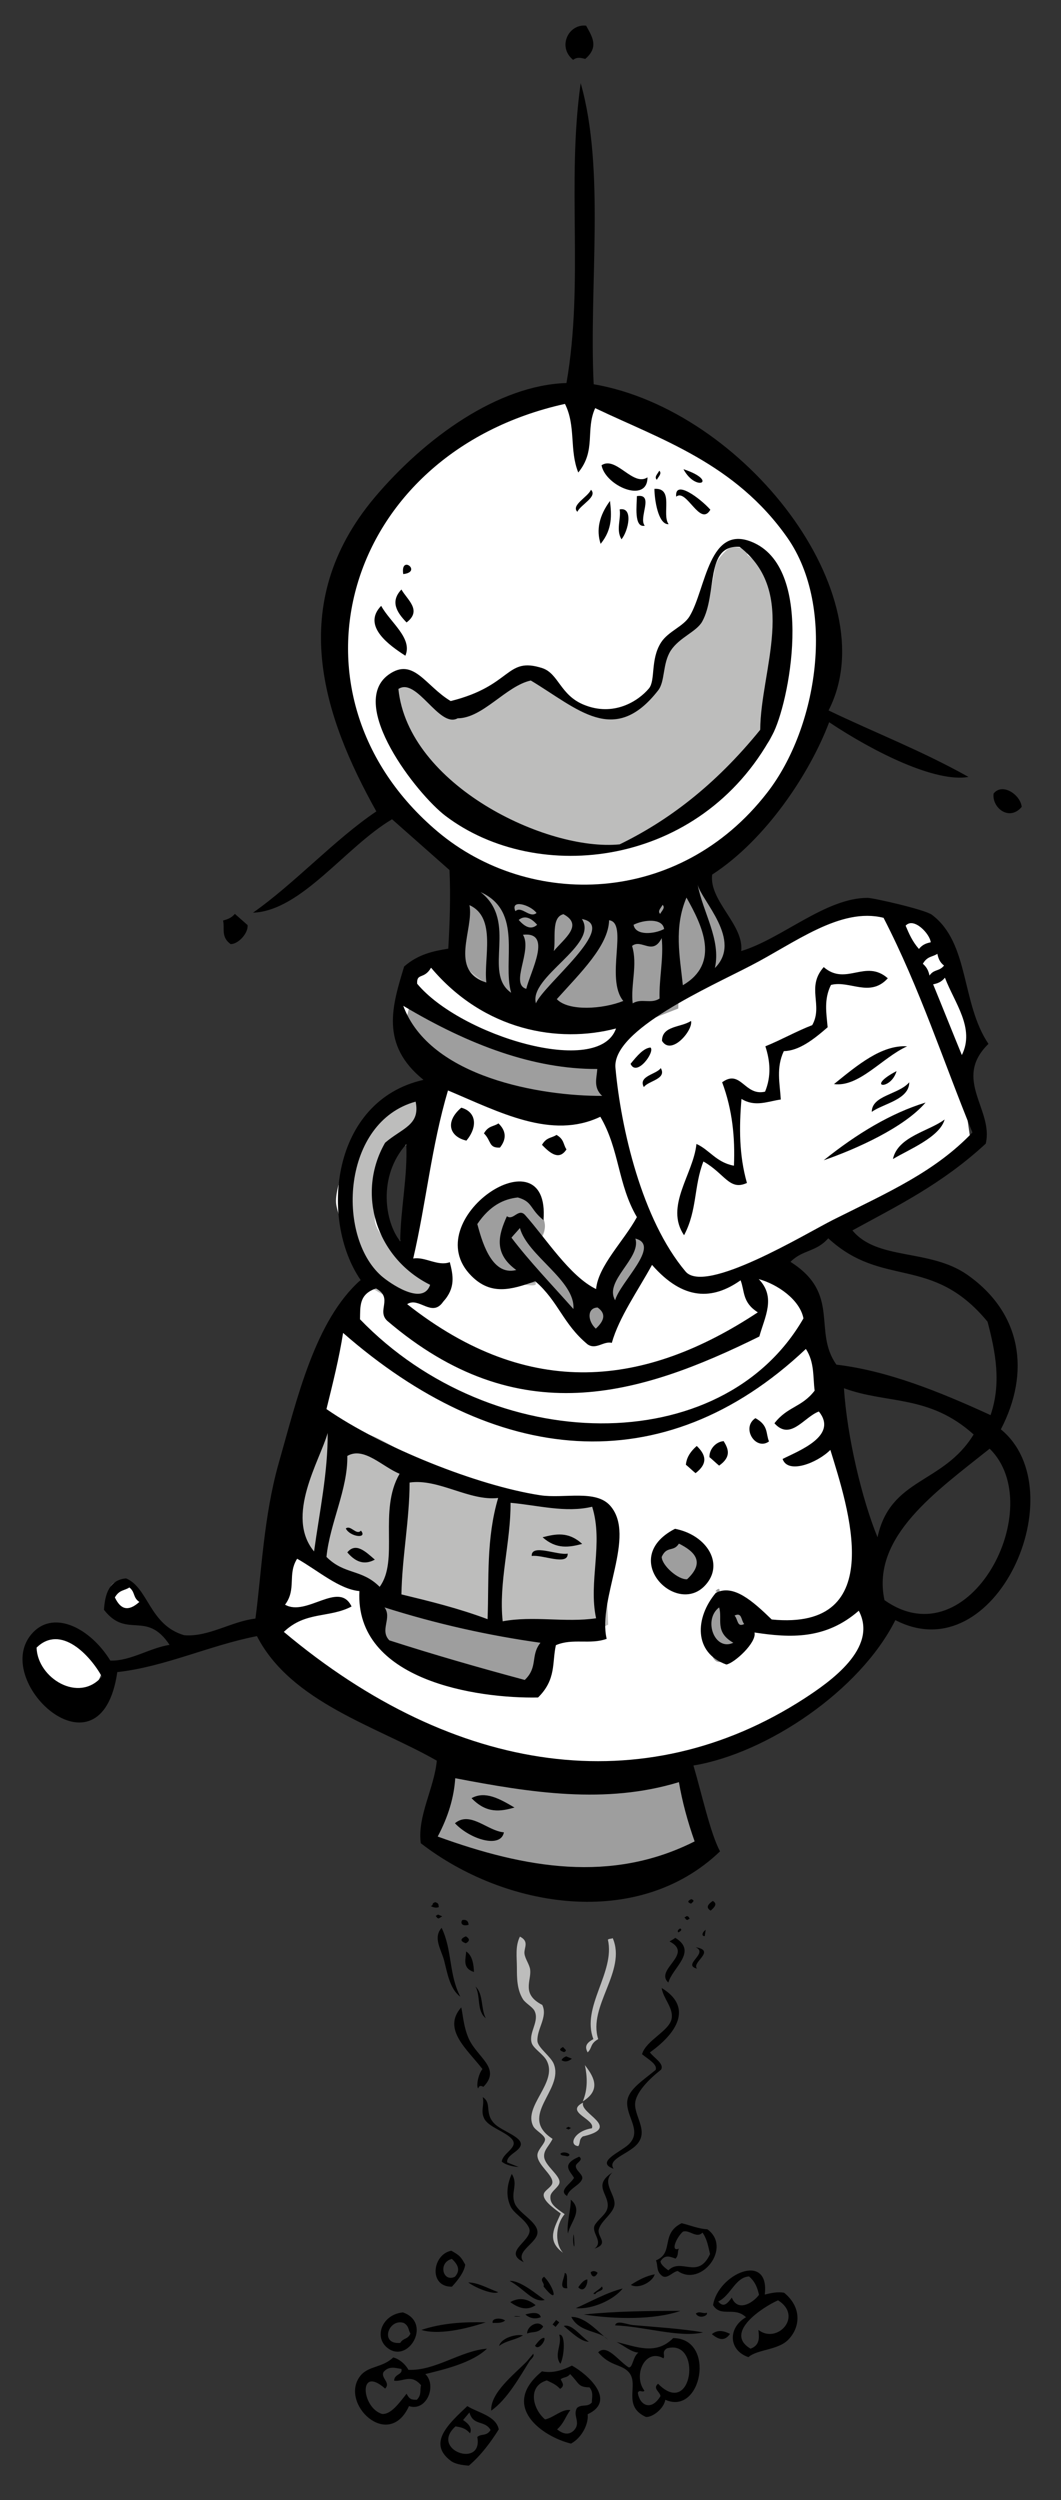 <svg xmlns="http://www.w3.org/2000/svg" viewBox="0 0 351 827"><rect x="0" y="0" width="351" height="827" fill="#333333" stroke="none"/><path fill-rule="evenodd" clip-rule="evenodd" fill="#FFF" d="M29.5 543.7c-3.2-3.5-7-5.5-7-5.5l-5.3.3s-6-.9-7 5.8c-.9 6.7 6.4 26.9 15.2 19.7 8.9-7.2 8.5-12.5 8.5-12.5s-1.2-4.3-4.4-7.8zm228.9-127.6c2.5-2.2 62.9-37.2 62.9-37.2l-3.5-24.4 5.3-11.6s-11.7-32.9-13.8-34.1c-2.1-1.2-6.9-4.2-9.7-5.4-2.7-1.2-7.5-2.2-7.5-2.2s-5.6-3.6-7.8-2.5c-2.3 1.1-4.2 1.3-12 4.4-7.8 3.2-23.5 11.8-24.8 13.2-1.2 1.4-6 4.7-6.2 2.1-.2-2.7 2-5.1.5-7.7-1.5-2.6-5.1-12.7-6.3-14.9-1.1-2.3-2.5-7.8-2.5-7.8s44.1-44.4 41.4-71.2c-2.7-26.8-6.6-41.5-26.5-56.6-19.9-15-41.6-32.3-57.9-31-16.2 1.4-38.3 10.1-58.2 32.6-19.9 22.5-25.5 55.2-14.1 82.7 11.4 27.6 31.1 39.3 31.1 39.3l3.5 8.1-3.7 25.5s-12.7-.5-14.1 3.9c-1.4 4.4-2.5 7.8-2.3 11.1.2 3.3-1.7 4.8-1.5 7.4.2 2.7 3.8 7.1 3.8 7.1l6.6 4.6-1.4 8.7s-7.2 1.1-8.8 2.2c-1.6 1.1-9.7 4.6-12 10.7-2.3 6.1-8.4 19.5-7.7 25.1.7 5.6 8.3 20.4 8.3 20.4l2.5 2.2s-5.7 5-6.5 8.1c-.8 3-5 15-11.5 28.7-6.5 14-15.3 59.4-15.3 59.4s3 27.1 4.1 28.7c1.1 1.6 27.1 18.9 35.8 24 7.4 4.4 20.5 11.5 23.5 12.5.3-.2.5-.2.6-.1.2.2-.1.2-.6.1-2.1 1.6-7.9 13.8-7.9 13.8l-1.2 13.4s25.6 15 44.4 13.5c18.9-1.5 44.3-9.8 44.3-9.8l-5.5-29.9s39.3-14.8 49.9-26.8S289 537 289 537l-19.3-105.3s-9.9-10-11.4-11.3c-1.4-1.2-2.5-2.1.1-4.3zM137 381.2c-.9 1.7-.5 18.3-1.4 20.1-.9 1.7-3.7 10.5-3.7 10.5l-3.4-.5s-7.3-15.8-4.1-23c3.2-7.2 5.3-10.3 5.3-10.3l4.9-2c.1 0 3.3 3.5 2.4 5.2zM43.9 524.5l-2.4-1.5s-4.7-1-5.4 3.3c-.7 4.4 4.2 8.7 6.5 7.6 2.3-1.1 5.7 0 5.2-2.3-.6-2.3-3.9-7.1-3.9-7.1z"/><path fill-rule="evenodd" clip-rule="evenodd" fill="#BDBDBC" d="M240.2 307.8c-2.9-6.3-9.5-16.9-9.5-16.9s-2.1-.9-4.9 1.3c-2.9 2.2-23.1 5-31.2 4.5-8-.5-20-.7-24.1-2.5-4.1-1.7-12.8-5.7-12.8-5.7l-4.4 1.8-1.7 28.6s22.2 19.6 34.1 18.8c11.9-.8 37.1-5.8 37.1-5.8l17.1-13.1s3.2-4.7.3-11zm-18.9 201.9s-1.1-1.3-2.2 4.3 2.2 16.7 9.3 10.7c7.1-5.9 5.3-11.3 1.6-13.6-3.6-2.3-8.7-1.4-8.7-1.4zm-101.6-86.5c4.8 5.2 14.5 8.1 14.5 8.1l8.4-2s3.2-4.7.6-6c-2.6-1.3-18.8-12.8-19.2-19.7s-.9-14.9.9-17c1.9-2.1 8.5-7.5 8.5-7.5l6.4-1.9.6-14.5-4.6-1.2s-10.6 6.7-13.2 11.8-10.1 21.1-6.5 31.9c3.7 10.5-1.2 12.8 3.6 18zm56.4 165.2c-13.6-2.6-26.4-7.3-28.1-2.2s-5.5 23.3-5.5 23.3 25.5 15.9 49.4 15.3 42.3-9.7 42.3-9.7l-8.5-31.9c0 .1-36 7.8-49.6 5.2zm-1-30.9c1.2-4.6 7.8-11 6.5-14.9-.1-.2-.1-.3-.2-.5 5.2 0 11.1-.2 11.1-.2l8.7-4.5L200 509l-.1-9.5-3.6-1.3s-44.2-5.2-50.5-9.8c-6.3-4.6-19.2-12.3-22.8-13.5-3.6-1.3-17.9-6.4-17.9-6.4l-4 .3-3.9 41.7s22.1 11.4 32.9 16.9c-2.9 2.9-5.2 5.5-4.9 6.8 0 0-6.7 4.4 3.1 10.3 9.9 5.9 32.8 13.9 32.8 13.9s12.8 3.7 14-.9zm61.5-30.3s.5.3 1.3.8c.5-2.9-1.3-.8-1.3-.8zm1.3.7c-.2.9-.6 2.4-1.5 4.7-3.4 9.2.3 20.9 7.3 13s6-7.9 3.8-10.7c-1.6-2.1-7.1-5.5-9.6-7zM133.5 341.5l3.5 7.8s5.3 4.7 8.5 7.5 10.3 4.3 13.4 7.1 18.6 2.3 24.1 2.5 16 0 16 0l.8-11.5-1.8-4.4s-7-.6-10.5-.8c-3.5-.3-11.5.2-19-.8S136 331.5 136 331.5l-2.5 10zM256.9 193c-3.8-5.2-9.6-9.4-9.6-9.4s-.4-2.2-2.1-2.4c-1.8-.1-3.5-.8-5.2 1.1-1.6 1.8-3.1 2.9-3.6 6.2-.5 3.3-2.6 13.6-4.1 14.7-1.4 1.1-6.6 6.4-9.2 8.3-2.6 1.9-2.9 2.2-3.5 4.5s-3.1 6.2-3.2 8.9-10 15.1-14.9 12.7c-4.9-2.4-15.2-7.8-19.9-11-4.7-3.2-6.6-5.3-8.5-3.7-1.9 1.6-1.4 1.6-6.4 5.6-5 4.1-10.7 7.9-14.8 6.7-4.1-1.2-6.9-2.3-10.3-4.8-3.4-2.5-3.4-6.3-6.9-6.1-3.5.2-4.7.5-5.6 2.1-.9 1.6-3.5-.8-.4 9.5s9.9 22.8 18.7 26.8 8.3 5.5 17.6 9.9 19.6 9.7 25.1 9.9c5.5.2 19.4-1.7 29-7.3 9.6-5.6 15.7-11.5 19.9-17.2 4.1-5.8 15.9-9.5 16.5-15.5.6-6-1.1-16.9.1-21.5 1.2-4.6 1.9-9.6 2.6-14.6.7-5.1 2.5-8.2-1.3-13.4zM187 433.7c1.6 1.4 4.9 6.2 5.5 7.6.6 1.5 5.9 2.4 5.9 2.4l6.9-9.4s10-15.1 11.6-18c1.6-2.8.3-3 .3-3l-3.6-9.8s-2.9 1.7-3.8 3.7c-.9 2.1-6.5 8.4-7.6 13.5-1.2 5.1-4 4.5-5 7.3-1.1 2.8-2.5-.3-4.4-2-1.8-1.6-2.9-2.6-5.1-4.9s-5.5-4.9-6.9-6.1c-1.3-1.2-3.9-2-1.6-5.6 2.3-3.6-.1-5.7-.6-9.4s-3.3-1-6.3-5.1-13.3 6.1-17 11.3c-3.7 5.2 0 4.7 2 12.1 2 7.4 10.8 5.8 16.6 6.7s2.4-1.6 2.4-1.6l3.7 2.8c.1 0 5.4 6.1 7 7.5z"/><path fill-rule="evenodd" clip-rule="evenodd" fill="#9E9E9E" d="M185.8 336.9c6.2-.4 16-2 23.9-3.4l.4 5.7 14.3-5.6s0-1.5.1-3.8L240 318s3.2-4.7.3-11c-2.9-6.3-9.5-16.9-9.5-16.9s-2.1-.9-4.9 1.3c-2.9 2.2-23.1 5-31.2 4.5-8-.5-20-.7-24.1-2.5-4.1-1.7-12.8-5.7-12.8-5.7l-4.4 1.8-1.7 28.6s22.2 19.5 34.1 18.8zm36.5 171.4s-3-.5-4.2 5.1 3.4 16.4 10.5 10.5c7.1-5.9 5.3-11.3 1.6-13.6-3.6-2.3-7.9-2-7.9-2zm-46.1 79.2c-13.6-2.6-26.4-7.3-28.1-2.2s-5.5 23.3-5.5 23.3S168 624.5 192 624c23.9-.5 42.3-9.7 42.3-9.7l-8.5-31.9s-36 7.8-49.6 5.1zm-1-30.8c1.2-4.6 7.8-11 6.5-14.9s-17.7-3.7-21.2-4c-3.5-.3-31.6-10-31.6-10s-4.4 2.1-3.6 5.6c0 0-6.7 4.4 3.1 10.3 9.9 5.9 32.8 13.9 32.8 13.9s12.8 3.6 14-.9zm72.5-22.6c-1.7-2.2-7.1-5.5-9.7-7-.2.9-.6 2.4-1.5 4.7-3.4 9.2-2 23.6 5 15.7 7-8 8.4-10.5 6.2-13.4zm-11-7.8s.5.3 1.3.8c.5-2.9-1.3-.8-1.3-.8zm-91.1-170.4c3.2 2.8 10.3 4.3 13.4 7.1 3.2 2.8 18.6 2.3 24.1 2.5 5.5.2 16 0 16 0l.8-11.5-1.8-4.4s-7-.6-10.5-.8-11.5.2-19-.8-32.6-17.5-32.6-17.5l-2.4 10.1 3.5 7.8s5.3 4.7 8.5 7.5zm41.5 77c1.6 1.4 4.9 6.2 5.5 7.6.6 1.5 5.9 2.4 5.9 2.4l6.9-9.4s10-15.1 11.6-18c1.6-2.8.3-3 .3-3l-3.6-9.8s-2.9 1.7-3.8 3.7c-.9 2.1-6.5 8.4-7.6 13.5-1.2 5.1-4 4.5-5 7.3-1.1 2.8-2.5-.3-4.4-2s-2.9-2.6-5.1-4.9c-2.1-2.4-5.5-4.9-6.9-6.1s-3.9-2-1.6-5.6c2.3-3.6-.1-5.7-.6-9.4s-3.3-1-6.3-5.1-13.3 6.1-17 11.3c-3.7 5.2 0 4.7 2 12.1 2 7.4 10.8 5.8 16.6 6.7 5.8.9 2.4-1.6 2.4-1.6l3.7 2.8c.1-.1 5.4 6.1 7 7.5z"/><g fill-rule="evenodd" clip-rule="evenodd"><path d="M193.9 8.5c1.9 3.5 4.4 7-.3 11-1.4-.4-2.7-.7-4 .3-5.3-4.3-1.5-12 4.3-11.3zM133.4 189.9c-1-6.6 6.4-.7 0 0zM126.1 200.4c3 5.5 10.5 10.7 8 16.5-5.1-3.3-14.5-9.8-8-16.5zM132.8 195c2 3.5 6.9 6.9 1.7 10.9-3.4-3.5-5.4-7-1.7-10.9zM149.1 231.9c20.5-5.1 18.1-14.8 30.3-10.9 5.4 1.8 5.9 8.9 13.7 12.1 9.9 4.1 18.1-1.2 21.6-5.4 2.2-2.7.4-9.6 4-15.2 2.4-3.7 7.3-5.2 9.4-8.6 5.5-9 6.3-31.3 21.4-24.3 20.2 9.4 11.5 53.4 6 63.5-23.8 43.9-77.7 49.8-108.1 26.8-9.6-7.3-32.5-36.8-18.9-46.7 8.3-6 12.2 3.7 20.6 8.7zm55.9 47.4c15.8-7.7 31.4-19.3 46.5-37.9.1-19.7 12.7-45.3-6.8-60.5-11.6-.8-7.3 15.5-12.4 24.7-1.9 3.4-7.5 5.2-10.4 9.6-2.8 4.4-1.8 10.2-4.2 13.2-14.5 18.6-26.6 6-42.1-3.3-8.2 1.8-15.9 12.5-24.2 12.5-6.1 3.4-13.5-13.7-19.6-9.7 3.2 31.7 48.9 53.8 73.2 51.4zM199 153.9c4.8-3.2 10.4 7.2 15.2 4 0 8.8-13.9 2.9-15.2-4zM191 169.3c-2.2-2.2 3.5-4.9 4.5-7.3 2.3 2.3-3.4 4.9-4.5 7.3zM73.8 304.5c1.3-.4 2.6-.7 3.9-2.2 1.4 1.2 2.8 2.5 4.2 3.7.3 2.6-3 6.3-5.6 6.3-3.3-2.4-1.9-5.2-2.5-7.8zM201.8 165.7c.5 4.6.9 9.3-3.1 14.2-1.5-4.6-.5-9.3 3.1-14.2zM205 168.5c4.6-.9 2.9 7.1.6 9.9-1.9-3.2-.1-6.6-.6-9.9zM217.3 158.7c-1-.9.3-2 .8-3 1 .9-.3 2-.8 3zM226.1 155.2c11.8 3.9 4.2 7.8 0 0zM223.7 164.3c-.6-5.9 8 .6 11.3 4.3-3.4 5.9-7.9-7.2-11.3-4.3zM152.6 366.4c5 1.4 5.5 6.3 1.7 10.9-5.6-1.3-7.2-6.2-1.7-10.9zM160.1 374.9c1.5-2.6 3.2-2.2 4.8-3.3 2.6 2.5 2.7 5.2.5 8-3.8.2-2.8-2.2-5.3-4.7zM179.3 378.7c1.5-2.6 3.2-2.2 4.8-3.3 2.6 1.5 2.2 3.2 3.3 4.8-2.4 3.7-5.3 1.4-8.1-1.5zM208.6 351.9c2.2-2.7 4.3-5.2 6.6-5.4 1.6 1.4-4.6 9.9-6.6 5.4zM228.6 337.7c.8 3-6.5 11.7-9.6 6.6 0-5.1 6.4-4.4 9.6-6.6zM213 359.6c-2-3.7 4.2-4.2 5.6-6.3 2.1 3.7-4.2 4.2-5.6 6.3zM238.9 358c6.2-4.5 7.4 4.7 14.2 3.1 2.1-5.1 1.7-10.1.1-15 5.2-2.1 10.3-5 15.5-7 3.7-6.6-2.1-12.5 3.8-19.2 7.4 6.4 13.8-2.8 21.2 3.7-5.9 6.5-12.6.6-18.8 2.2-2.4 4.8-1.5 9.4-1.1 14-4.7 4.1-9.5 7.8-14.5 7.9-2.6 5.5-1.3 10.7-1 16-4.3.6-8.5 2.6-13-.2-.8 9.4-.8 18.7 1.8 27.8-5.8 2.7-7.3-3.1-14.4-7.1-3.2 8.2-2 16.1-6.4 24.4-6.5-9.6 3.1-20.2 4.1-30.2 4.3 1.9 6.5 6.1 12.4 7.2.4-9.3-.5-18.5-3.9-27.6zM328.7 262.5c2.9-3.7 8.9.4 9.3 4.4-4.1 4.9-9.9.3-9.3-4.4zM114.9 513.5c2.8-3.4 6-.3 9.1 2.4-2.8 1.5-5.8 1.5-9.1-2.4zM275.9 358.6c7.9-6.4 15.8-13 24.2-12.5-8.2 3.7-15.9 13.6-24.2 12.5zM272.5 383.8c11.1-8.9 22.3-15.6 33.7-19.1-7.1 8.3-23 15.4-33.7 19.1zM288.4 367.8c0-5.5 8.9-5.7 12.4-9.8 0 5.8-8.8 7.1-12.4 9.8zM179.5 508.5c4.3-1.1 8.5-2 13.1 2.2-4.2 1.1-8.5 1.9-13.1-2.2zM295.4 383.4c1.6-7.5 12-9.2 17.1-13.1-1.6 5.9-12 10-17.1 13.1zM230.5 478.3c2.9 2.8 3.9 5.7-.4 9-1.1-.9-2.1-1.9-3.2-2.8.2-2 1.1-4 3.6-6.2zM239.4 476.7c1.6 2.6 2.6 5.2-1.5 8.1-1.1-.9-2.1-1.9-3.2-2.8-.1-2.6 2.1-5.1 4.7-5.3zM249.9 469.1c4.4 2.4 3.4 5.1 4.5 7.7-4.4 3.2-9.3-4.5-4.5-7.7zM223.3 505.7c9.9 1.9 15.7 10.5 11.1 17.3-9.1 13.4-30.7-7.2-11.1-17.3zm4 16.7c6.1-5.7 2.5-9.2-2.7-11.8-1.8 2.9-4 .6-5.7 4.4.1 2.9 5.5 7.6 8.4 7.4zM156 594.8c4.5-2.5 9.3.2 14.2 3.1-4.6 1.3-9.2 2.1-14.2-3.1zM150.5 603.1c5.1-4.2 10.8 2.6 16.2 3-1 5.4-11.1 2.4-16.2-3z"/><path d="M192.1 27.5c8.2 28.8 2.7 67 4.3 99.6 50 8.6 97.2 69.9 77.7 107.9 15.4 7.4 30.8 13.3 46.3 22-10.9 1.9-31.1-8.1-46.1-18.1-6.3 16.7-20.8 38.8-38.7 50.4-1.1 8.7 10.6 16.6 9.6 25.3 13.5-4.1 27.9-17.6 41.8-17.6 1.9 0 19.1 3.9 21.3 5.6 12.5 9.4 9.6 29.2 18.7 42.7-12 11.7 1.8 21.8-.9 33-14.5 13.4-29.3 20.6-44.1 28.7 8.2 10 25.5 6 37.9 14.6 18.2 12.7 21 32.4 11.2 51.2 24.8 20.3-1.6 80.4-34.9 63.1-11.7 23.4-42.6 44.1-66.8 48.1 2.7 9.1 5.6 22.5 8.8 28.4-27.1 26-71.1 18.9-99-2.7-1.2-8.9 4.5-18.3 5.3-27.3-19.7-11.3-48.2-19.2-59.5-41.2-15.5 3-30.6 10.2-46.2 11.9-5.4 37.4-42.9 2.4-27.8-13.2 7.1-7.3 18.9-1.3 25.5 9.4 6.7.2 13-4.2 19.6-5.2-7.7-11.6-14.1-1.8-21.7-11.6.3-5.1 1.7-9.9 7.3-10.4 7.4 3.1 7.7 15.4 19.2 18.8 8 .7 15.7-4.6 23.6-5.5 2-14.8 2.7-33.8 7.7-51.4 6.1-21.4 12-47.2 27.1-60.6-13.6-19.8-9.9-59.3 20.8-66.2-14.5-11.7-10.3-24.6-6.4-37.5 4.7-4.1 9.7-5.1 14.6-5.9.5-8.7.8-17.4.4-26-6.3-5.6-12.7-11.2-19-16.8-15.4 9.1-30 30.3-46 30.9 13.7-9.6 27.1-24.3 40.8-33.5-17.4-31.2-30.3-68.4-.6-103.8 16.6-19.7 40.8-37.2 63.5-37.9 5.8-33.4 0-65.9 4.7-99.2zm-47.3 247.6c30.3 25.5 79.8 24.8 109-12.9 16.8-21.6 22.8-61.2 6.7-84.3-17.3-24.7-42.1-32.6-63.6-42.9-3.3 7.2.4 14-5.6 21.3-3-7.5-.7-15.3-4.4-22.7-73.5 16.3-95.8 96.2-42.1 141.5zm16.1 49.9c-1-7.9 3.5-21.5-5.6-25.6 1.6 7.9-7 21.7 5.6 25.6zm8.2 3.4c-3-10.5 4.1-26.9-10.1-33.3 12.6 9.9.5 26.6 10.1 33.3zm-31.1-3c14.3 17.2 60.1 31.1 65.8 14.8-19.1 5-43.6.8-61.2-20.1-2.3 4-4.8 1.6-4.6 5.3zm61.2 37.1c-3-2.8-1.8-5.9-1.6-8.9-21 .1-42.4-7.9-64.2-20.9 8.8 23.8 45.8 29.9 65.8 29.8zM177.5 302c-2-2.7-8.8-4.7-7-.6 2.1-1.9 4.7 2.5 7 .6zm.2 3.9c-2.1-2.4-4.2-3.2-6.1-1.6 2.2 2.5 4.2 3.3 6.1 1.6zm-3.6 21.2c1.4-5.8 8.8-19-1.1-17.9 3.2 5.2-4.4 16.3 1.1 17.9zm9.1-12.5c3.5-4.2 9.9-8.6 3.2-12.2-4.2 1-2.4 8.3-3.2 12.2zM126.1 422c2.6 2.3 13.8 10.2 16.2 3-17.9-8.9-24.5-30.3-14.9-47 5.7-4.9 11.7-5.8 10.1-13.6-24.3 6.7-26.3 44.3-11.4 57.6zm51.2-90.1c2.4-6.1 27.6-25.7 15.2-27.9 5.7 8.6-17.7 19.1-15.2 27.9zm-29.1 28.8c-5.5 18.6-7.2 37.1-11.5 55.6 3.9-.7 8.2 2.7 12.1 1.2 1.1 4.3 2 8.5-2.2 13.1-3.7 5.4-8.1-1.8-11.9.8 40.6 32 78.9 27.2 116 2.7-5.2-3.3-4.3-7-5.7-10.6-9.2 6.5-18.9 6.8-29.3-5.1-4.7 8.6-10.9 17.3-13.3 25.8-2.7-.7-5.2 2.4-8 .5-8.2-6.8-9.5-14-17.3-20.9-8.1 2.9-14.7 4.7-21.1-1.7-18.7-18.6 26.2-48.6 23.8-18.5-4.6-3.7-3.5-6.1-8.5-7.5-4.6.5-9.2 2.6-13.4 8.8 1.3 4.6 4.4 17.4 12.9 15.2-7.6-5.5-5.9-11.6-3.1-17.8 2.1 1.6 3.8-2.8 6-.4 6.8 7.6 14.8 20.3 23.5 24.5.7-7.7 9.2-15.9 13.5-23.8-6.4-10.9-5.7-22.3-12.1-33.2-16.1 7.7-33.3-1.5-50.4-8.7zm-15.8 49.9c.1-10.7 2.5-21.5 2-32.1-9.5 10.6-7.1 25.8-2 32.1zm51.8-80.1c3.9 4.1 15.3 3.3 22 .6-6.1-7.4 1.8-25.9-4.7-26.7-.2 8.4-9.4 17.3-17.3 26.1zm35.5-23.2c-.5-3.7-6.8-3.1-10.1-1.4.6 3.7 6.9 3.1 10.1 1.4zm-.5-8c-.5 1-1.8 2.1-.8 3 .5-1 1.8-2 .8-3zm-9.9 32.6c2.9-1.8 6 .3 8.9-1.6-.2-6.6 1.4-13.4.7-20-3 6-6.7.1-9.8 2.6 1.9 6.2-.5 12.7.2 19zm16.6-6c12.5-7.3 6.4-19.8 1.2-29-4.2 9.9-2.2 19.4-1.2 29zm10.6-5.7c9.3-9.2-4.5-22.3-5.7-27.6 1.7 9.2 7.8 18.2 5.7 27.6zM12.1 545c.3 10.1 14 18.5 21.6 9.6-3.9-7.1-13.6-17.4-21.6-9.6zm107-108.6c43.7 45.3 119.7 46.6 146.7-.3-1.2-6.2-8.6-11.3-14.8-13 5.8 6 2 12.5.2 19-39.7 19.6-79.8 31.8-123.1-5.2-3.6-3.4 2.1-7.5-3.7-10.7-5.7 1.9-5.2 6-5.3 10.2zM108 466.1c18.2 12.6 49.8 25.3 70.7 28.5 7.9 1.2 18.4-2 23.2 3.5 8.7 10-4.3 30.8-1.2 44-5.5 2-11.3-.3-16.8 2.1-1.3 5.7.2 11.3-5.9 17.3-20.2.4-60.6-5.6-59.1-35.2-6.7-.6-13.7-6.8-20.6-10.7-3.3 5.2-.1 10-4 15.2 7.1 4.1 17.9-8.1 22 .6-7.4 3.9-15.2 1.5-22.4 8.4 56.7 47.6 119.3 56.2 172.1 22.1 8.6-5.6 24.6-16.7 18.1-29.1-11 9.6-22.7 9-34.5 7.2.8 3.3-6.6 10.1-9.3 10.6-10.9-3.9-10.4-15.5-3.5-23.7 5.8-3 12.1 2.6 18.5 8.8 39 3.8 25.1-37.5 19.4-56.1-4.4 4.4-14.1 8.1-15.8 3 5.3-2.7 18.5-7.6 12-15.7-4.9 1.8-9.4 9.8-14.7 3.9 4.3-5.6 9-5.2 13.3-10.8-.6-4.6 0-9.3-2.9-13.8-47.4 44.8-103.4 38.2-153.1-5.3-1.3 8.3-3.4 16.7-5.5 25.2zm-61.9 63.8c-2.2-1.5-1.3-3.2-3.3-4.8-1.6 1.1-3.3.7-4.8 3.3 1.9 4 4.4 4.8 8.1 1.5zm202.3-210.5c-13.4 7-45.9 21.2-44.8 33.8 1.8 19.9 8.7 50.2 23.2 67.4 6.5 7.7 39.5-12.4 48.8-17.1 18.4-9.2 33.7-15.9 46.1-28.9-9.7-23.7-17.3-47.5-29.4-71-14.3-3.6-29.5 8.4-43.9 15.8zM103.9 513.2c1.8-13.1 4.6-26.2 4.5-39.2-2.6 9.2-14.2 27.5-4.5 39.2zm85.8-80.2c.7-9.4-15.3-17.7-17.7-26.8-.9 1.1-1.9 2.1-2.8 3.2 5.9 7.8 13.5 15.7 20.5 23.6zm-74.8 48.6c.2 11-5.8 22.3-6.9 33.4 6 6 11.6 3.9 17.6 9.9 6.5-8.8-.5-25.2 6.6-37.4-5.7-2.3-11.8-9.1-17.3-5.9zm17.9 45.8c9.5 2.3 18.9 4.6 28.5 8.2.5-13.3-.5-26.6 3.5-40.1-9.6 1.1-19.7-6.5-29.3-5.1 0 12.2-2.5 24.7-2.7 37zM304 313.9c1.2-1.5 2.5-1.9 3.9-2.2-.2-2.7-5.6-8.5-8.3-5.5 1.1 2.6 2.2 5.2 4.4 7.7zM203.5 430.1c1.7-6.1 15.3-18.2 6.7-20.4 2 6.5-10.5 14-6.7 20.4zm-6.4 9.4c2.7-2.5 3.6-4.9.6-7-3.5.1-3.4 4.4-.6 7zm110.4-116.8c1.5-2.2 3.2-1.3 4.8-3.3-1.5-1.2-1.9-2.5-2.2-3.9-1.6 1.1-3.3.7-4.8 3.3 1.5 1.3 1.9 2.6 2.2 3.9zM128.8 542.6c14.9 4.8 29.9 9.1 44.8 13.1 4.5-4.3 1.8-8.1 5.2-12.3-17.1-2.4-34.3-6.2-51.6-11.7 2.6 3.5-1.7 7.5 1.6 10.9zM318.2 349c4.4-8.9-2.4-17.2-5.6-25.6-1.2 1.5-2.5 1.9-3.9 2.2 3.2 7.8 6.3 15.6 9.5 23.4zM166.3 536.3c10.2-1.9 20.7.5 30.9-1-2.6-12.1 2.5-24.8-1.3-36.9-8.8 2.1-18-.5-27-1.3.1 13-4 26.3-2.6 39.2zm110.4-84.9c16.8 2 33.8 8.8 51 16.7 3.6-10.5 1.7-20.7-1-30.9-18.4-22.3-34.6-10.9-52.7-27.6-4 4.6-8.4 3.7-12.5 7.8 16.8 10.6 7.3 22.9 15.2 34zM144.8 607.5c28.9 10.5 57.5 15.5 85 1.6-2.3-6.5-4.1-13.1-5.2-19.6-24.2 7.4-49 3.5-74-1.3-.4 6.3-2.3 12.7-5.8 19.3zm145.5-99c4.3-19.8 21.7-17.5 31.8-34-14.8-13.3-28.6-10-42.9-15.3 1 16 6 36.9 11.1 49.3zm-47.7 34.9c-6.3-3.6-3.5-7.8-4.7-11.7-5.4 4.1-1.5 14.6 4.7 11.7zm3.6-6.2c-1.1-1.3-.7-4-3.2-2.8 1.2 1.3.8 4 3.2 2.8zm46.4-7.9c28.3 20 54.4-30.9 34.8-50.1-17.5 14-39.3 29.1-34.8 50.1z"/><path d="M210.7 164.1c5.9-.9.4 7.2 2.6 9.8-3.7.8-2.6-7.1-2.6-9.8zM216.5 161.7c6.6-.4 2.3 8.5 4.7 11.7-3.5.2-4.7-8.3-4.7-11.7zM114.4 505.6c1.6-1.3 3.5 2.4 5 .7 2.3 2.8-3.6 2.1-5-.7zM296.6 354.3c-1.9 6.6-10.5 5.5 0 0zM175.9 514.7c-.2-4.2 8.6-.1 11.9-.8.2 4.2-8.6.2-11.9.8z"/></g><g fill-rule="evenodd" clip-rule="evenodd"><path d="M145.2 630.8c-.3-.5.3-1.1-1.2-1.6-1.5.5-.3.9-1.5 1.3 1 .5 1.9.7 2.7.3zM145.1 634.6c.4-.2.8-.5 1.2-.7-.5-.2-.9-.4-1.4-.6-.3.2-.5.3-.8.5.6.3.1.5 1 .8zM155 636.7c0-.4-.1-1.9-2-1.6-.7.6-.5 2.3 2 1.6zM154.1 642.8c1.5-.8 1.2-1.6 0-2.3-1.8.8-2 1.6 0 2.3z"/><path fill="#BDBDBC" d="M194.4 678.9c1.6-1.5.7-2.8 3.5-4.4-3.5-10.9 9.5-22.5 4.8-33.4-.5.3-1.1.1-1.6.5 2.5 10.8-8.9 22.2-4.8 32.9-3 1.6-2.6 3-1.9 4.4z"/><path d="M228.7 628.2c-1.1.5-1.5 1-.1 1.5.5-.5 1.5-1 .1-1.5zM227.2 633.8c-.3.2-.5.3-.8.5.6.3.2.6 1 .8.3-.2.5-.3.8-.5-.5-.3-.1-.6-1-.8zM235.8 628.8c-1.6 1.1-2.4 2.2-.7 3.2 1.4-1.2 2.3-2.3.7-3.2zM225 637.9c-.7.4-1 .9-.6 1.3 1-.5 1.3-1 .6-1.3zM221.5 642.2c8.2 4.2-5.1 9.3-.4 13.6 1.4-5 9.8-10.2 2.3-14.8-.6.5-1.3.8-1.9 1.2zM230.1 644.1c4.5 2-4.6 5.8.5 7.1-2-2.1 6.5-5.9-.5-7.1zM186.6 678.8c1.4-.6-.1-1.1-.3-1.7-1.4.7-1.3 1.2.3 1.7zM189.2 681c-.6-.3-1.3-.5-1.9-.8-1.1.5-1.4.9-1.5 1.3 1.4.8 2.4.2 3.4-.5z"/><path fill="#BDBDBC" d="M192.9 695.5c-6.3 3.2 4.2 5.5 2.9 8.5-5.9.9-7.8 5.6-4.5 5.9.8-1.1.1-2.1 1.5-3.2 13.2-3-1.2-7.5.1-11.2z"/><path d="M188 703.5c-.3.2-.5.3-.8.5.3.1.6.3.9.4.3-.2.5-.3.8-.5-.3-.1-.6-.3-.9-.4zM185.4 712.4c.2.8 1.1.5 2.3.9 2.1-.6-1.2-2-2.3-.9zM191.6 713.4c-6.1 2.6-3 4.7-1.7 7-1.1 2-5.3 4.2-2.3 6 .6-2.5 4.4-3.6 5-5.7.4-1.4-2.3-2.8-2.1-4.3.1-1 2.7-1.9 1.1-3zM203.3 728.8c-.1-3.4-4.2-6.9-.7-10.2-6.8 4.4-.9 7.2-1.6 11.6-.4 2.2-2.5 3.3-4.1 5.6-1.7 2.6 3 5.6-.2 8 5-1.7.7-3.9 1.4-6.4.8-3 5.3-5.5 5.2-8.6zM146.1 637.7c-2.9 3.2-.2 7.1.8 10.7 1.1 4.3 1.9 9.5 5.4 12.1-3.9-7.5-2.6-15.3-6.2-22.8zM156.8 652.3c-.1-2.2-.4-5.4-2.6-6.8 0 2.2-1.5 5.5 2.6 6.8z"/><path fill="#BDBDBC" d="M182.1 726.4c.2-1.6 2.9-3 3-4.5.2-2.4-5-5.6-5.1-8.6-.1-2.2 1.7-3.5 2.8-5.8-11.7-7.6 3.9-16.1.4-24.8-1-2.5-5.2-5.3-5.4-7.5-.3-4 3.5-8 1.6-12-7-3.6-3.6-7.9-4-11.6-.2-1.8-1.7-3.6-1.9-5.4-.2-1.9 1.7-4-1.5-5.6-1.6 3.2-1 6.8-1 10.3 0 3.3 0 7.2 2 10.4.8 1.3 3.1 2.5 3.8 3.8 1.8 3.5-2 7.2-.9 10.7.6 1.9 3.9 3.7 5 5.9 3.7 7.2-7.9 15-4.5 21.6.7 1.4 3.6 2.8 3.9 4.2.2 1.4-2.2 3.2-2.5 5.1-.4 3.4 5.5 6.9 4.9 9.6-.3 1.3-2.5 2.3-2.8 3.5-.5 2.1 3.2 4.7 5.6 6.5-1.9 4.4-5 8.9.8 13-2.5-2.5-2.9-8.7.5-12.8-3-2.1-5-3.4-4.7-6z"/><path d="M157.3 657.1c1.8 3.3.3 8 3.4 10.5-1.7-3.3-.7-7.9-3.4-10.5zM159.9 690.3c6.1-6.2-2.1-9.7-4.9-16.1-1.6-3.8-1.7-6.7-2.4-10.2-6.4 7.2 1.9 13.8 7 20.4-1.5 1.9-2.1 5.9-1.4 6.4.1-.3.4-1.3 1.7-.5zM233.3 638.5c-.9.5-1.4 2.1-.1 1.9-.1-.5.5-2.7.1-1.9zM218.9 657.6c.5 3.5 3.9 6.5 3.3 10.1-.7 4.1-8.5 7.2-9.8 11.8 2.1 1.7 5.2 3.4 4.5 5.2-5 4.1-9.8 7-9.4 11.5.3 4.7 4.8 9.1.4 13.2-2.7 2.5-11.1 5.8-4.9 8-2-2.9 3.4-4.4 6.8-7.2 5.4-4.5.3-9.5.3-14.1 0-3.9 4.9-8.6 8.6-11.5 1.1-2-2.3-3.8-3.7-5.7 10.2-7.3 13.5-15.5 3.9-21.3zM167.8 715.3c-.4-2.5 4.2-3.6 4.5-5.9.3-2.6-6.3-4.5-8.7-6.9-3.5-3.5-.7-6.8-3.9-8.8.6 2.8-.8 4.5.5 7.1 1.4 2.8 6.8 4.2 9.1 6.7 2.5 2.8-3 4.6-3.3 7.5 1 1 3.5 1.7 5.6 1.8-1.3-.5-2.6-1-3.8-1.5z"/><path fill="#BDBDBC" d="M193.5 683.1c.8 3.9 1 7.9-.7 12 6.7-4.1 3-8.9.7-12z"/><path d="M170.4 729.1c-1.7-3.8 1.2-6.4-1.1-10-1.7 3.8-1.9 7.3-.5 10.5 1 2.5 4.6 4.2 6.1 7.1 2.3 4.2-9.3 8-1.6 11.6-3.2-3.6 4.8-6.4 4.5-10.1-.2-3.3-5.9-6-7.4-9.1zM187.9 738.8c.7-3.7 5.2-7.6.9-11.2.2 2.7-1.5 8.5-.9 11.2z"/></g><g fill-rule="evenodd" clip-rule="evenodd"><path d="M129 777.2c6.7 3.8 13.7-9 4.3-12.3-7.3.7-10 9-4.3 12.3zm4.6-8.8c1.8 1.1 1.4 2.3 2.2 3.5-1 2.1-2.3 1.3-3.4 3.1-7 .6-3.8-8.3 1.2-6.6zM149.5 756.4c2.3-2.5 4.1-5 4.4-7.3-1.4-2.5-1.7-3-4.6-4.6-6.3 1.2-7.6 12 .2 11.9zm0-9.2c1.9 1.8 3 3.7 1 5.9-4 2-5.7-4.7-1-5.9zM180.2 760.8c-2.3-1.6-8.1-6.6-11.6-6.3 4.9 2.6 7.7 7.3 11.6 6.3zM163 768.4c1.4-.1 2.8.2 4.1-.8-1.2-1-4.6-.9-4.1.8zM177.2 762.5c-3-2.4-5.7-2.5-8.4-1 3 2.2 5.8 2.8 8.4 1zM165.1 776c2.6-1.9 5.3-1.9 7.9-3.5-2.5-.5-7.2.9-7.9 3.5zM178.9 766.5c-.4-2-3.5-1.4-5.1-.9 1.8 1.5 3.5 1.5 5.1.9zM154.6 795.9c-5.9 5.6-13.3 12.1-5.6 18 1.5 1.2 3.8 1.5 6.1 1.7 4-3.4 7.2-7.7 9.9-12-.9-4.5-6.9-5.5-10.4-7.7zm3.3 10.2c2 10.6-15.9 4.3-7.2-3.5 1.6.3 3.1.4 4.8 2.3.7-1.6-.2-3-2.3-4.4.7-.8 1.4-1.7 2.1-2.5 1.3 4.6 5 2.4 7 5.8-1.4 2.2-3 1.1-4.4 2.3zM179.7 769.6c-1.8-2.5-5.5.1-5.3 2.3 1.7-.8 3.7.1 5.3-2.3zM191.3 756.6c2 2.1 3.2-1.2 3-2.6-1.1.1-2.1 1.3-3 2.6zM197.7 751.8c-.8-.7-1.6-.7-2.3-.2.2 1.3 1.3 2.3 2.3.2zM176.4 778.6c-.7.8-1.4 1.7-2.1 2.5-4.3 4.4-12.1 10.4-11.8 16.3 5.3-3.7 9.5-11.3 12.7-16.4.6-.8 1.7-1.6 1.2-2.4zM180 773.3c-1.1.1-2 1.3-3 2.6 1.1 1.9 3.8-2 3-2.6zM183.8 769.7l1.2-1.5c-.3-.3-.7-.5-1-.8l-1.2 1.5c.3.2.7.5 1 .8zM206 757c-5.2 1.3-10.3 4.2-15.5 6.5 5.2.5 12.4-2.6 15.5-6.5zM186.5 769.4c2.8 2.3 5.7 5.2 8.3 5.2-2.7-1.8-5.7-6.1-8.3-5.2zM185.4 781.9c1.4-2.8 1.7-10.1-.4-9.6 1.1 3.1-1.9 6.6.4 9.6zM189.2 782.5c-3.2 1.6-6.5 2.6-9.9 1.9-14.1 11.5.1 21.6 9.6 23.9 3.7-2 5.9-6.7 5.5-9.7 9.7-4.5.1-13.2-5.2-16.1zm6.6 12.2c-1.5 1.7-3.3.4-4.9 1.8-1.6 2.6 1.5 4.8-1.1 7.5-1.7 1.6-3.6 1.1-5.5-.4 2.4-2.2 2.7-4.2 4.4-6.4-2.9-.4-5.6 2.6-8.4 3.1-4.3-3.7-5.7-11.1.6-12.9 1.4.7 2.9 1.2 4.4 2.8 1.8-1.2.5-2.2.2-3.2 1-.8 2.1-.4 3.1-1.7 3.1 3.1 2.5 4.3 6.4 4.4 1.4 1.6.8 3.3.8 5zM234 737.4c-2.8-.1-5.6-1.3-8.5-2-7.1 3.5-2.4 9.8-8.5 12.3.8 1.8-.1 3.7 2.3 5.3 1.7.7 3.2-1.5 4.9-1.8 7.8 5.5 18.1-7.8 9.8-13.8zM221.1 751c-1.3-1-2.5-1.9-2.6-3 1.5-2.4 3.2-1.5 5-.9 1.1-1.2.5-2.2 1.1-3.3-2.9 1.2-.9-3.6 1.3-5.6 2.1-.8 4.5 2.4 6.5.3 1.6 2.3 1.9 4.7 2.5 7.1-4 8.6-9.5 1.1-13.8 5.4zM216.6 752.3c-2.7.5-5.3 1.8-7.9 3.5 2.6 1.5 7.2-1 7.9-3.5zM222.7 773.4c-5.7 5.8-12.3 2.8-18.7 1.3 2.4 1.2 4.9 3.4 7.2 3.5-1.9 1.4-1.8 5-3.2 4.9-3.4-2.1-7.2-7.9-10.1-5 4 4.8 7.9 3.8 10.3 6.8 3.2 4.1-2.4 11 5.5 14.6 2.2.1 5.9-2.7 6.4-5.7 12.1 5.4 16.8-20.3 2.6-20.4zm-5 15.1c-1.9 1.6.7 2.7.8 4.1-3.1 5.1-6.9 3-7.5-1.1.6-1.3 1.5.1 2.2-.7-3.9-5 .2-14.2 6.3-10.7.6-1.1-.7-2.1 1.1-3.3 11.8-3.3 8.6 23.4-2.9 11.7zM259.4 758.4c-2.2-.4-4.3.1-6.4.6 1.7-14.4-15.5-6.8-17.1 3.5 2.6 4.2 7 .3 10.9 4-6.1 3.5-5.8 11 .8 13.2 2.9-2.6 9.9-2.3 13.2-5.8 4-4.1 4.5-10.7-1.4-15.5zm-17.3 1.6c-1.4 1.9-2.7 3.5-4.5 1.3 4.2-2 5.6-8 10.2-8.3 2.2 1.9 2.8 4 3.3 6.1-2.4 3.1-7.2 5.5-9 .9zm8.8 10.7c.2 2.2.7 5-2.6 6.2-9-5.3 4.1-13.8 9.1-16 8.4 5.3-.3 14.6-6.5 9.8z"/><path d="M235.5 772.1c2.2 1.8 4.2 2.5 6-.1-2.2-1.1-4.2-1.4-6 .1zM161.1 776.9c-8.8.7-17.1 7.4-26 7-.9-1.8-3-3.6-5-4.1-3.7 3.5-8.2 2.7-10.9 6.1-7.1 9 9.3 24.9 16.1 10 5.9 1.9 9.3-6.9 5.4-10.6 6.6-1.6 15.6-3.8 20.4-8.4zm-23.2 16.9c-1.8 0-2.4-.1-3.4-2-2.6 3.3-5.2 6.9-8.1 6.7-6.9-2.1-7.9-16.3 1-8.4 2-2-1.6-3.5-.5-5.5 1.8-2.1 3.9-1.3 5.9-1 .5 2-2.4 1.6-2.4 3.9 3 .4 5.6-2.4 8.9 1.5-.5 1.6.3 3.1-1.4 4.8zM160.7 768.2c-7.2-.2-14.4.2-21.3 2.5 6.8 2.1 17.9-1.4 21.3-2.5zM164.8 758.2c-3.3-1.2-6.7-3.2-9.9-3.2 3.1 2.2 8.6 4.1 9.9 3.2zM190 742.9c.1-1-.2-4.6-.3-3.6-.3 2.4.2 4.4.3 3.6zM179.8 756.3c5.4 6.8 3.4 0 .2-3.2-1.8 1.2.4 2.1-.2 3.2zM170.6 766.3c4.4 0-2.3-.4 0 0zM187.7 756.9c-.4-1.4.4-5.2-.9-5 .1 1.4-2.4 5.4.9 5zM199.9 772.9c-3.1-2.7-6.8-6.6-10.9-6.5 2.3 4.6 7.8 4.6 10.9 6.5zM199.9 772.9c.5.4.9.8 1.3 1.1-.4-.4-.8-.8-1.3-1.1zM197 758.8c.4-1.1 3.2-.9 2.1-2.5-.6 1.1-4.2 2.7-2.1 2.5zM225.1 764.4c-10.7 0-21.4.1-32 1.2 10.5 1.6 23.4 1.8 32-1.2zM203.5 769.2c9.4.3 21.5 4.2 29.1 2.3-7-1.2-16.2-1.8-23.2-2.4-2-.2-5.5-1.8-5.9.1zM230.2 765.3c1.1 2 4.3.6 3.6-.3-1.1.5-2.4-.7-3.6.3z"/></g></svg>